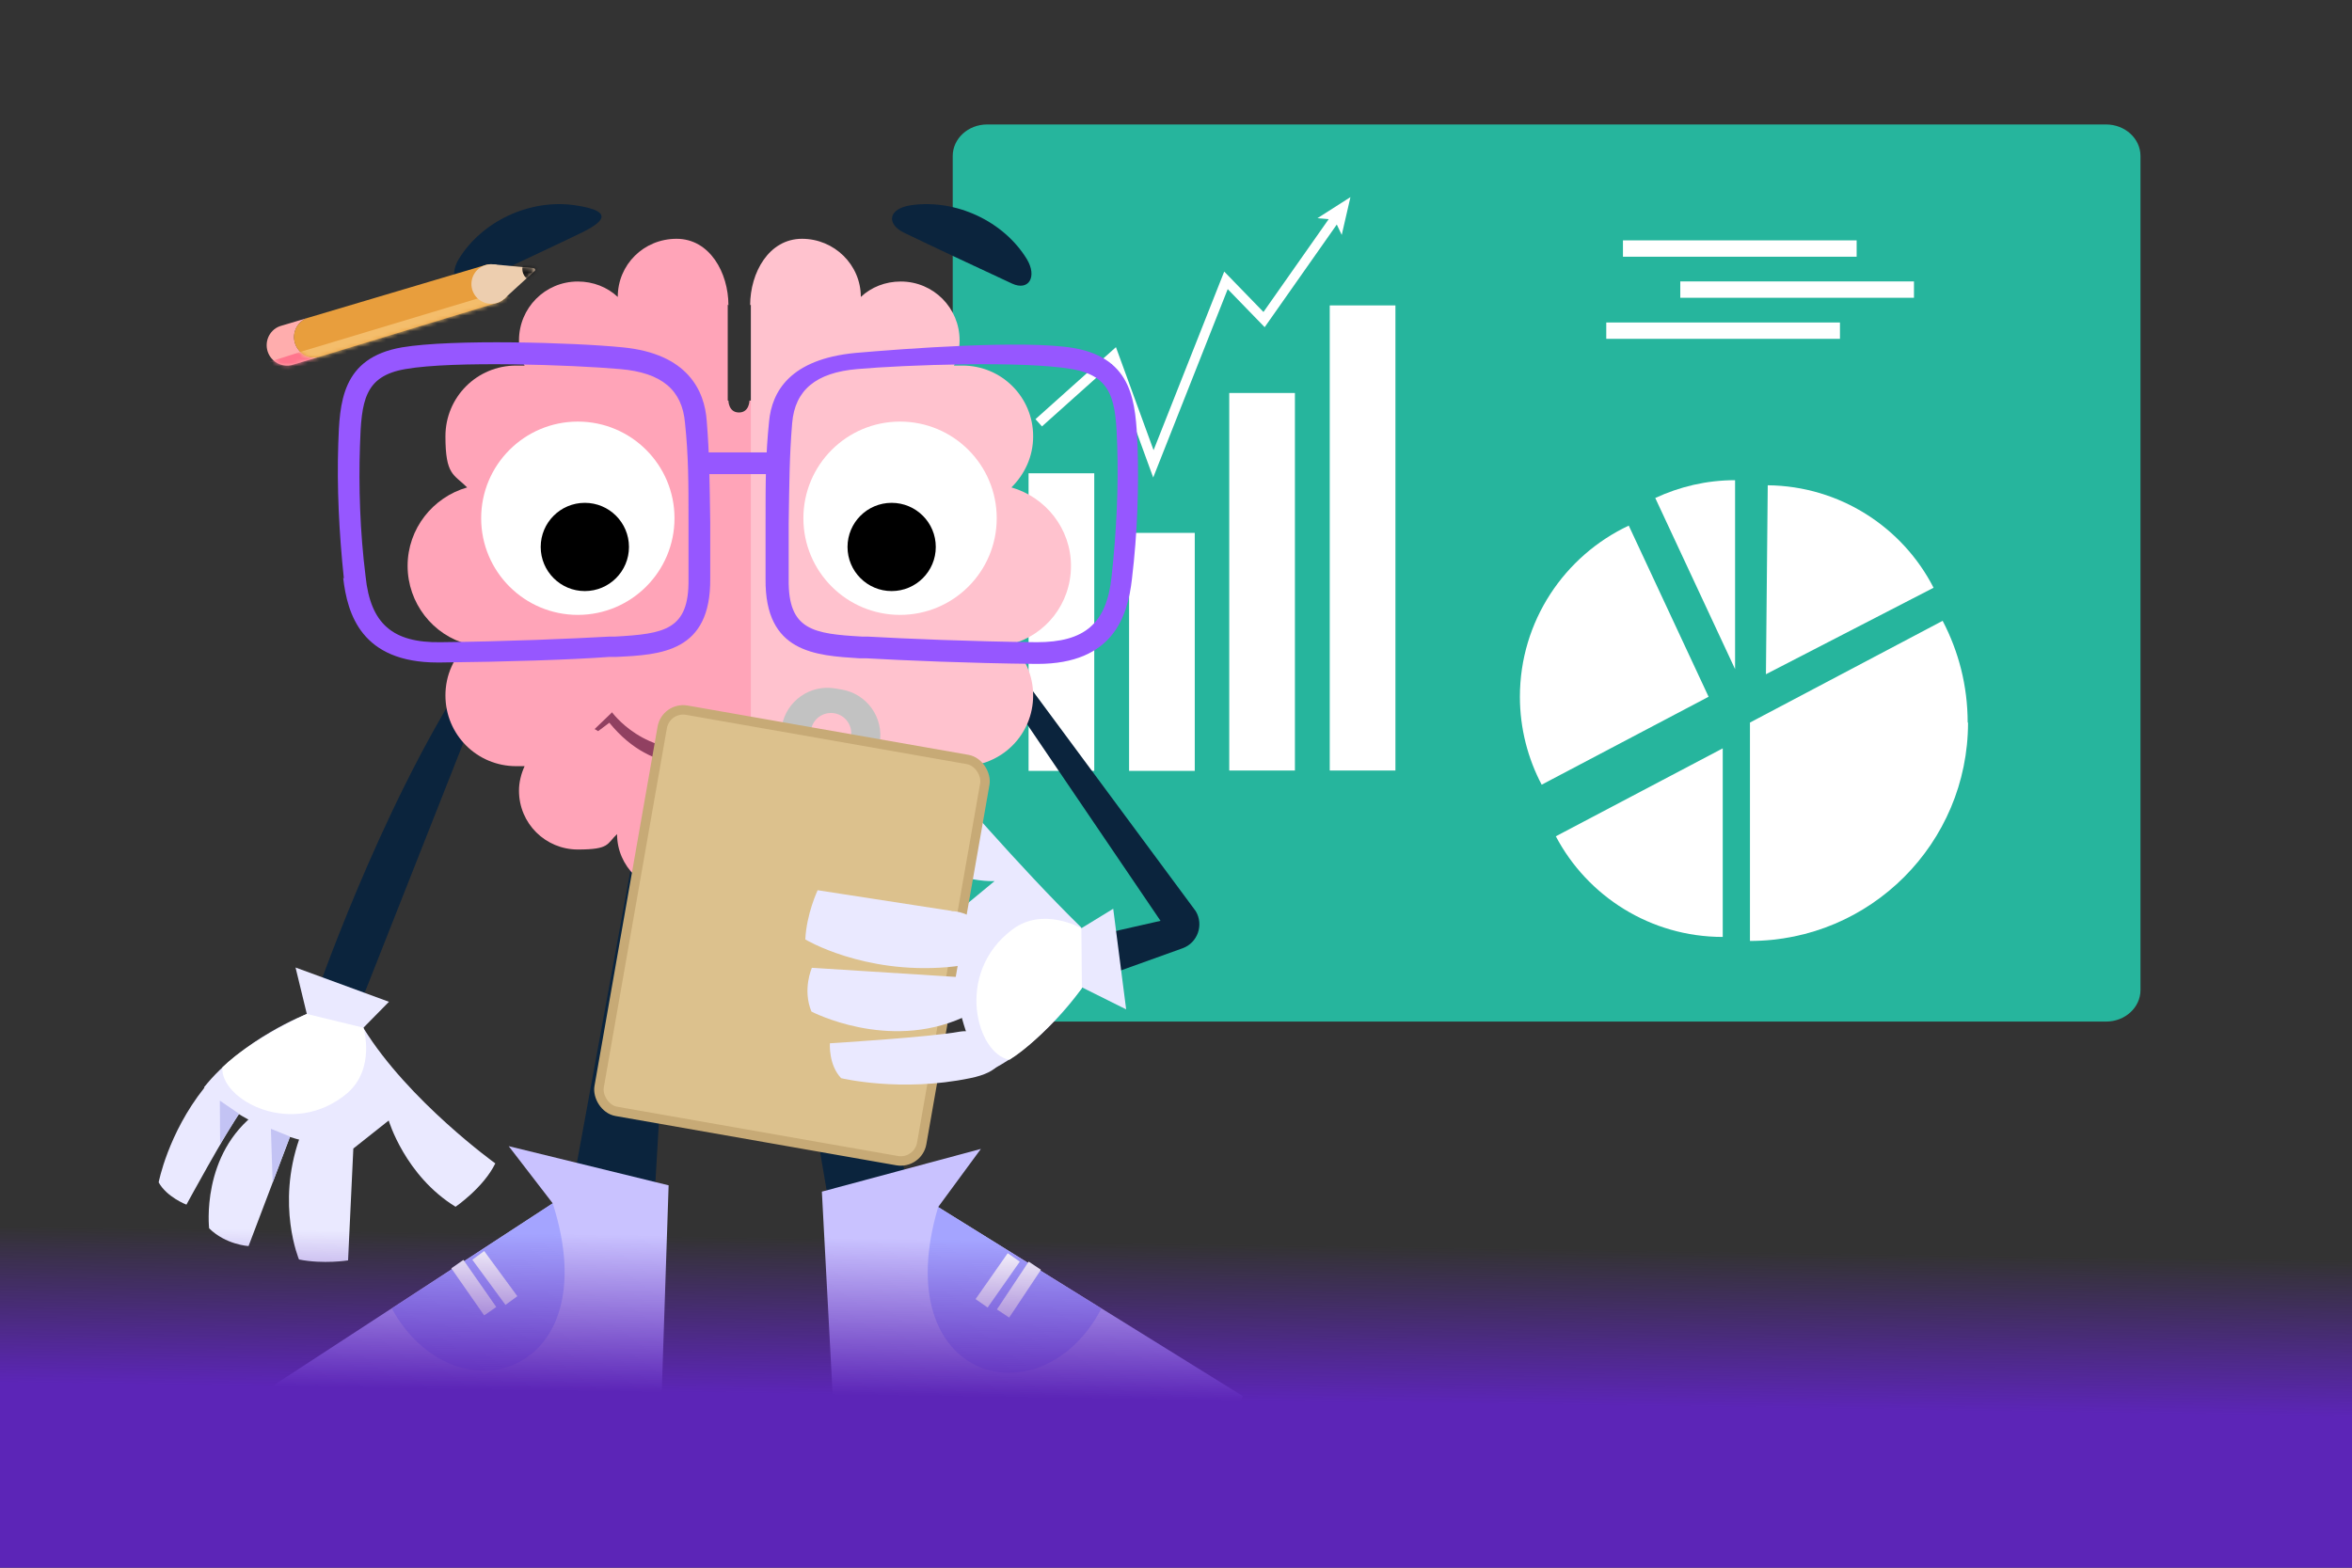 <svg width="600" height="400" viewBox="0 0 600 400" fill="none" xmlns="http://www.w3.org/2000/svg">
<rect x="0" y="0" width="600" height="400" fill="#333333" stroke="none"/>
<g clip-path="url(#clip0_4776_12781)">
<g clip-path="url(#clip1_4776_12781)">
<g clip-path="url(#clip2_4776_12781)">
<path d="M537.254 31.755H251.831C246.976 31.755 243.041 35.36 243.041 39.808V252.608C243.041 257.056 246.976 260.661 251.831 260.661H537.254C542.109 260.661 546.044 257.056 546.044 252.608V39.808C546.044 35.36 542.109 31.755 537.254 31.755Z" fill="#26B59D"/>
<path d="M435.865 177.779L393.283 200.215C389.765 193.54 387.729 185.845 387.729 177.779C387.729 158.494 399.115 141.806 415.499 134.11L435.865 177.779Z" fill="white"/>
<path d="M493.259 149.965L450.492 172.031L450.955 123.819C469.376 124.005 485.391 134.574 493.259 149.965Z" fill="white"/>
<path d="M442.623 122.521V170.732L422.258 127.063C428.46 124.189 435.31 122.521 442.623 122.521Z" fill="white"/>
<path d="M502.051 184.363C502.051 215.144 477.149 240.084 446.416 240.084V184.363L495.571 158.403C499.644 166.191 501.958 174.999 501.958 184.363H502.051Z" fill="white"/>
<path d="M439.475 190.852V239.063C421.053 239.063 404.946 228.679 396.893 213.381L439.475 190.944V190.852Z" fill="white"/>
<path d="M279.146 120.76H262.391V196.692H279.146V120.76Z" fill="white"/>
<path d="M304.786 135.966H288.031V196.693H304.786V135.966Z" fill="white"/>
<path d="M330.337 100.271H313.582V196.601H330.337V100.271Z" fill="white"/>
<path d="M355.976 77.926H339.221V196.6H355.976V77.926Z" fill="white"/>
<path d="M340.702 55.583L322.466 81.543L312.746 71.53L294.232 118.35L284.142 90.722L264.98 107.874" stroke="white" stroke-width="2.479" stroke-miterlimit="10"/>
<path d="M344.5 50.298L336.076 55.675L340.427 56.046L342.278 59.94L344.5 50.298Z" fill="white"/>
<path d="M473.634 61.33H414.02V65.502H473.634V61.33Z" fill="white"/>
<path d="M488.257 71.806H428.643V75.978H488.257V71.806Z" fill="white"/>
<path d="M469.376 82.283H409.762V86.455H469.376V82.283Z" fill="white"/>
</g>
<path d="M328.701 372.076C283.043 372.076 115.629 372.253 50.439 372.076C46.887 372.076 46.38 369.602 49.678 369.072C96.604 363.593 212.272 353.52 328.955 370.486C330.731 370.662 330.223 371.9 328.448 371.9L328.701 372.076Z" fill="black" fill-opacity="0.24"/>
<path d="M261.911 174.206L305.03 232.472C307.127 235.954 305.553 240.546 301.683 241.95L268.558 253.852L271.623 240.495L296.054 234.955L256.867 177.214L261.911 174.206Z" fill="#0B243D"/>
<path d="M196.974 222.739L211.091 304.942L231.284 300.295L206.623 218.272L196.974 222.739Z" fill="#0B243D"/>
<path d="M250.226 293.148L209.661 304.049L213.056 368.023H312.235L317.06 356.229L239.325 307.98L250.226 293.148Z" fill="#C9C2FF"/>
<path d="M239.323 307.98C226.099 352.655 265.771 363.02 280.96 333.892L239.323 307.98Z" fill="#A4A4FF"/>
<path d="M262.426 321.901L254.317 334.106L257.443 336.183L265.552 323.978L262.426 321.901Z" fill="white"/>
<path d="M257.074 319.758L248.874 331.468L251.948 333.621L260.148 321.91L257.074 319.758Z" fill="white"/>
<path d="M172.068 219.14L167.144 302.4L146.56 300.019L161.983 215.769L172.068 219.14Z" fill="#0B243D"/>
<path d="M197.441 186.377H191.365C191.365 186.377 191.722 182.625 188.506 182.625C185.289 182.625 185.825 186.377 185.825 186.377H179.749V102.209H185.825C185.825 102.209 185.825 105.247 188.506 105.247C191.186 105.247 191.186 102.209 191.186 102.209H197.262V186.377H197.441Z" fill="#FFA4B8"/>
<path d="M122.683 178.196L90.584 259.496L79.948 255.839C79.948 255.839 96.612 206.878 119.144 172.159C119.144 172.159 126.419 169.311 122.842 178.203L122.683 178.196Z" fill="#0B243D"/>
<path d="M185.826 77.905C185.826 69.506 181.001 60.928 172.602 60.928C164.203 60.928 157.592 67.54 157.592 75.76C154.911 73.258 151.337 71.829 147.406 71.829C139.007 71.829 132.395 78.62 132.395 86.84C132.395 95.06 132.931 91.307 133.824 93.273C133.109 93.273 132.395 93.273 131.68 93.273C121.673 93.273 113.631 101.314 113.631 111.322C113.631 121.329 115.776 120.971 119.171 124.367C110.415 126.869 103.981 134.91 103.981 144.381C103.981 153.852 110.414 162.073 119.349 164.396C115.775 167.612 113.631 172.258 113.631 177.441C113.631 187.448 121.673 195.49 131.68 195.49C141.687 195.49 133.109 195.49 133.824 195.49C132.931 197.455 132.395 199.6 132.395 201.744C132.395 210.143 139.185 216.755 147.406 216.755C155.626 216.755 154.732 215.325 157.413 212.823C157.413 221.044 164.204 227.656 172.424 227.656C180.644 227.656 185.647 219.078 185.647 210.679V77.726L185.826 77.905Z" fill="#FFA4B8"/>
<path d="M191.364 77.904C191.364 69.506 196.189 60.928 204.588 60.928C212.809 60.928 219.599 67.54 219.599 75.76C222.279 73.258 225.853 71.829 229.785 71.829C238.184 71.829 244.796 78.619 244.796 86.84C244.796 89.163 244.26 91.307 243.366 93.273C244.081 93.273 244.796 93.273 245.511 93.273C255.518 93.273 263.559 101.314 263.559 111.321C263.559 116.504 261.415 120.971 258.02 124.367C266.776 126.868 273.209 134.91 273.209 144.381C273.209 154.031 266.776 162.072 257.841 164.395C261.415 167.612 263.559 172.258 263.559 177.44C263.559 187.448 255.518 195.489 245.511 195.489C235.503 195.489 244.081 195.489 243.366 195.489C244.26 197.455 244.796 199.599 244.796 201.744C244.796 210.143 238.005 216.755 229.785 216.755C221.565 216.755 222.458 215.325 219.778 212.823C219.778 221.043 212.987 227.655 204.767 227.655C196.547 227.655 191.543 219.078 191.543 210.679V77.726L191.364 77.904Z" fill="#FFC2CE"/>
<path d="M147.406 156.89C161.026 156.89 172.066 145.849 172.066 132.229C172.066 118.61 161.026 107.569 147.406 107.569C133.786 107.569 122.745 118.61 122.745 132.229C122.745 145.849 133.786 156.89 147.406 156.89Z" fill="white"/>
<path d="M149.193 150.815C155.41 150.815 160.451 145.774 160.451 139.556C160.451 133.339 155.41 128.298 149.193 128.298C142.975 128.298 137.935 133.339 137.935 139.556C137.935 145.774 142.975 150.815 149.193 150.815Z" fill="black"/>
<path d="M229.607 156.89C243.227 156.89 254.267 145.849 254.267 132.229C254.267 118.61 243.227 107.569 229.607 107.569C215.987 107.569 204.946 118.61 204.946 132.229C204.946 145.849 215.987 156.89 229.607 156.89Z" fill="white"/>
<path d="M227.462 150.815C233.68 150.815 238.72 145.774 238.72 139.556C238.72 133.339 233.68 128.298 227.462 128.298C221.244 128.298 216.204 133.339 216.204 139.556C216.204 145.774 221.244 150.815 227.462 150.815Z" fill="black"/>
<path d="M264.81 169.399C264.632 169.399 264.453 169.399 264.274 169.399C247.119 169.221 230.679 168.506 221.029 167.97H219.242C207.984 167.255 195.117 166.54 195.296 147.777C195.296 142.058 195.296 137.412 195.296 133.481C195.296 122.759 195.296 116.325 196.189 107.569C196.904 99.885 201.55 91.665 218.17 90.056C230.5 88.984 261.236 86.661 273.924 88.805C289.292 91.486 289.65 103.102 290.186 113.466C290.543 124.367 290.186 135.804 288.756 147.777C287.684 157.069 284.11 169.399 264.632 169.399H264.81ZM221.386 162.43C231.036 162.966 247.477 163.681 264.453 163.86C276.605 163.86 282.323 159.213 283.574 147.062C284.825 135.625 285.361 124.009 285.004 113.645C284.646 102.387 283.931 95.954 273.388 94.166C261.058 92.022 230.857 93.094 218.706 94.166C208.162 95.06 202.801 99.528 202.086 107.926C201.372 116.504 201.372 122.937 201.193 133.481C201.193 137.591 201.193 142.237 201.193 147.777C201.014 160.822 207.447 161.715 219.957 162.43H221.744H221.386Z" fill="#9657FF"/>
<path d="M87.721 147.598C86.47 135.804 85.934 124.188 86.291 113.288C86.649 102.923 87.006 91.308 102.553 88.627C115.241 86.483 146.335 87.376 158.844 88.627C175.463 90.235 179.752 99.707 180.288 107.391C181.003 116.147 181.003 122.58 181.181 133.302C181.181 137.412 181.181 142.058 181.181 147.598C181.36 166.362 168.672 167.076 157.236 167.613H155.449C145.799 168.327 129.358 168.863 112.203 169.042C112.024 169.042 111.846 169.042 111.667 169.042C92.189 169.042 88.615 156.712 87.543 147.419L87.721 147.598ZM156.878 162.43C169.387 161.716 175.82 160.822 175.641 147.777C175.641 142.058 175.641 137.412 175.641 133.481C175.641 122.938 175.641 116.504 174.748 107.927C174.033 99.528 168.851 95.06 158.129 94.167C145.978 93.095 115.598 92.022 103.447 94.167C92.903 95.954 92.189 102.387 91.831 113.645C91.474 124.188 91.831 135.625 93.261 147.062C94.512 159.214 100.23 164.039 112.382 163.86C129.358 163.681 145.799 162.966 155.449 162.43H157.236H156.878Z" fill="#9657FF"/>
<path d="M199.049 115.431H177.962V120.971H199.049V115.431Z" fill="#9657FF"/>
<path d="M230.499 59.32C236.754 62.358 253.909 70.4 258.198 72.365C262.487 74.331 264.631 70.578 261.95 66.111C256.053 56.461 243.902 50.743 232.465 52.351C226.389 53.245 226.211 57.176 230.499 59.32Z" fill="#0B243D"/>
<path d="M148.476 59.32C142.222 62.358 125.066 70.4 120.778 72.365C116.489 74.331 114.345 70.578 117.025 66.111C122.922 56.461 135.074 50.743 146.511 52.351C157.947 53.959 152.765 57.176 148.476 59.32Z" fill="#0B243D"/>
<path d="M275.856 236.846L283.986 231.871L287.285 257.543L276.085 251.962C276.085 251.962 266.085 266.88 251.51 273.679C251.51 273.679 239.957 258.193 244.331 232.569L253.718 224.811C253.718 224.811 236.782 225.73 231.822 211.125C231.822 211.125 233.923 200.029 240.757 198.616C240.757 198.616 259.819 220.98 275.783 236.604L275.856 236.846Z" fill="#EAE9FF"/>
<path d="M247.012 223.634C247.906 222.74 247.906 206.657 247.906 206.657L246.119 204.87L242.545 202.19L238.077 220.06C242.887 222.675 246.119 224.527 247.012 223.634Z" fill="#DBD9FF"/>
<path d="M155.983 181.55C155.983 181.55 164.382 193.523 180.644 190.843V194.417C180.822 194.417 167.063 198.706 155.447 184.41L152.588 186.554L151.694 186.018L156.162 181.729L155.983 181.55Z" fill="#914061"/>
<path fill-rule="evenodd" clip-rule="evenodd" d="M213.1 175.663C206.665 174.555 200.55 178.873 199.442 185.308L224.41 189.607C225.517 183.172 221.199 177.057 214.764 175.949L213.1 175.663ZM212.863 181.995C210.047 181.51 207.372 183.4 206.887 186.216L217.084 187.971C217.569 185.155 215.679 182.479 212.863 181.995Z" fill="#C2C2C2"/>
<rect x="169.874" y="180.269" width="83.55" height="103.931" rx="5.421" transform="rotate(9.958 169.874 180.269)" fill="#DCC18D" stroke="#C7AA76" stroke-width="2.409"/>
<path d="M92.718 262.221L99.225 255.608L75.394 246.863L78.27 258.71C78.27 258.71 61.837 265.082 52.047 277.432C52.047 277.432 64.891 291.586 90.191 293.011L99.157 285.902C99.157 285.902 103.334 299.99 116.213 307.907C116.213 307.907 123.362 303.022 126.353 296.845C126.353 296.845 104.198 280.898 92.762 262.382L92.718 262.221Z" fill="#EAE9FF"/>
<path d="M90.147 292.851L88.793 321.592C88.793 321.592 82.496 322.612 76.275 321.362C76.275 321.362 70.443 307.551 76.371 290.542C82.138 273.576 91.484 286.951 90.308 292.807L90.147 292.851Z" fill="#EAE9FF"/>
<path d="M74.393 289.004L63.404 317.942C63.404 317.942 57.607 317.616 53.349 313.41C53.349 313.41 51.138 294.462 65.7 283.755C74.854 279.882 74.232 289.048 74.232 289.048L74.393 289.004Z" fill="#EAE9FF"/>
<path d="M61.486 283.516C57.704 288.696 47.558 307.371 47.558 307.371C47.558 307.371 42.537 305.449 40.476 301.685C40.476 301.685 42.813 289.285 52.09 277.593C60.02 267.306 65.311 278.496 61.368 283.721L61.486 283.516Z" fill="#EAE9FF"/>
<path d="M92.717 262.223L78.268 258.712C78.268 258.712 63.944 265.202 56.72 272.357C56.201 280.629 74.671 290.658 88.604 278.911C95.886 272.606 92.717 262.223 92.717 262.223Z" fill="white"/>
<path d="M73.968 289.984L69.108 288.018L69.552 301.738L73.968 289.984Z" fill="#C3C3F4"/>
<path d="M60.973 284.175L56.085 280.833L56.15 291.888L60.973 284.175Z" fill="#C3C3F4"/>
<path d="M69.514 84.428C70.073 83.874 70.707 83.474 71.416 83.225L72.103 83.013C72.103 83.013 72.176 82.989 72.218 82.984L78.47 81.118C77.761 81.366 77.096 81.787 76.536 82.34C74.515 84.372 74.518 87.676 76.576 89.703C77.896 91.02 79.779 91.472 81.465 91.05L75.082 92.955C73.239 93.654 71.058 93.258 69.569 91.781C67.527 89.744 67.508 86.45 69.546 84.408L69.514 84.428Z" fill="#FFADAD"/>
<mask id="mask0_4776_12781" style="mask-type:luminance" maskUnits="userSpaceOnUse" x="68" y="81" width="14" height="13">
<path d="M69.539 84.445C70.099 83.891 70.733 83.49 71.441 83.242L72.128 83.03C72.128 83.03 72.202 83.005 72.243 83.001L78.496 81.135C77.787 81.383 77.121 81.804 76.562 82.357C74.54 84.389 74.543 87.693 76.602 89.72C77.922 91.037 79.805 91.488 81.491 91.066L75.108 92.971C73.264 93.671 71.083 93.274 69.595 91.797C67.553 89.76 67.534 86.466 69.571 84.424L69.539 84.445Z" fill="white"/>
</mask>
<g mask="url(#mask0_4776_12781)">
<path d="M77.966 89.381L67.731 92.634L74.287 95.634L80.073 94.505L82.905 93.58L85.137 90.794L77.966 89.381Z" fill="#FF758D"/>
</g>
<path d="M76.516 82.341C77.082 81.761 77.742 81.366 78.45 81.118L79.032 80.95L123.76 67.65L123.907 67.602C125.604 67.128 127.508 67.544 128.839 68.877C130.815 70.844 130.831 74.029 128.863 76.005C128.474 76.406 127.808 76.827 127.166 77.145L81.953 90.906L81.429 91.06C79.743 91.482 77.861 91.031 76.54 89.713C74.498 87.676 74.479 84.382 76.5 82.35L76.516 82.341Z" fill="#E89E3D"/>
<mask id="mask1_4776_12781" style="mask-type:luminance" maskUnits="userSpaceOnUse" x="74" y="67" width="57" height="25">
<path d="M76.508 82.344C77.074 81.765 77.734 81.37 78.442 81.122L79.024 80.954L123.753 67.655L123.9 67.606C125.597 67.133 127.501 67.548 128.832 68.881C130.808 70.849 130.824 74.034 128.857 76.01C128.467 76.411 127.802 76.832 127.159 77.149L81.946 90.91L81.421 91.064C79.736 91.486 77.853 91.034 76.532 89.717C74.49 87.68 74.471 84.386 76.493 82.355L76.508 82.344Z" fill="white"/>
</mask>
<g mask="url(#mask1_4776_12781)">
<path d="M72.963 90.885L127.722 74.394L134.21 78.657L109.309 89.805L76.726 97.048L72.963 90.885Z" fill="#F4BD6B"/>
</g>
<path d="M128 76.73C130.355 75.241 131.057 72.125 129.568 69.77C128.079 67.415 124.964 66.713 122.609 68.201C120.254 69.69 119.552 72.806 121.04 75.161C122.529 77.516 125.645 78.218 128 76.73Z" fill="#EDCEAF"/>
<path d="M125.62 67.434L136.085 68.406C136.475 68.426 136.65 68.914 136.347 69.172L128.573 76.283L125.604 67.444" fill="#EDCEAF"/>
<mask id="mask2_4776_12781" style="mask-type:luminance" maskUnits="userSpaceOnUse" x="125" y="67" width="12" height="10">
<path d="M125.653 67.442L136.119 68.414C136.508 68.434 136.684 68.922 136.381 69.18L128.607 76.29L125.637 67.452" fill="white"/>
</mask>
<g mask="url(#mask2_4776_12781)">
<path d="M138.224 71.361C139.739 70.403 140.19 68.4 139.233 66.885C138.275 65.371 136.271 64.919 134.757 65.876C133.242 66.834 132.791 68.838 133.748 70.352C134.706 71.867 136.71 72.318 138.224 71.361Z" fill="#161616"/>
</g>
<path d="M242.636 232.403L208.582 227.143C208.582 227.143 205.741 233.153 205.436 239.702C205.436 239.702 220.182 248.595 241.701 246.772C263.22 244.948 250.007 232.493 242.822 232.487L242.636 232.403Z" fill="#EAE9FF"/>
<path d="M244.376 249.295L207.115 246.936C207.115 246.936 204.65 252.432 206.999 258.101C206.999 258.101 226.429 268.29 245.676 259.601C254.62 252.895 244.239 249.431 244.239 249.431L244.376 249.295Z" fill="#EAE9FF"/>
<path d="M244.844 263.227C237.204 264.645 211.708 266.2 211.708 266.2C211.708 266.2 211.316 271.695 214.579 275.098C214.579 275.098 229.766 278.78 247.497 275.098C262.746 272.01 252.647 261.922 244.844 263.227Z" fill="#EAE9FF"/>
<path d="M275.858 236.846L276.002 252.12C276.002 252.12 266.299 264.968 257.516 270.405C249.161 268.979 243.408 248.276 258.261 237.167C266.097 231.225 275.858 236.846 275.858 236.846Z" fill="white"/>
<path d="M129.77 292.447L170.568 302.438L168.386 367.988L68.898 367.988L64.363 357.007L140.999 307.032L129.77 292.447Z" fill="#C9C2FF"/>
<path d="M140.999 307.032C155.218 351.4 115.788 362.649 99.951 333.868L140.999 307.032Z" fill="#A4A4FF"/>
<path d="M118.214 321.465L126.594 333.486L123.515 335.632L115.135 323.611L118.214 321.465Z" fill="white"/>
<path d="M123.517 319.205L131.977 330.729L128.951 332.95L120.492 321.425L123.517 319.205Z" fill="white"/>
</g>
<rect y="239" width="617" height="232" fill="url(#paint0_linear_4776_12781)"/>
</g>
<defs>
<linearGradient id="paint0_linear_4776_12781" x1="308.5" y1="211.883" x2="306.374" y2="357.244" gradientUnits="userSpaceOnUse">
<stop offset="0.725" stop-color="#5C25B7" stop-opacity="0"/>
<stop offset="1" stop-color="#5C25B7"/>
</linearGradient>
<clipPath id="clip0_4776_12781">
<rect width="600" height="400" fill="white"/>
</clipPath>
<clipPath id="clip1_4776_12781">
<rect width="600" height="371.807" fill="white"/>
</clipPath>
<clipPath id="clip2_4776_12781">
<rect width="303.003" height="228.906" fill="white" transform="translate(243.041 31.755)"/>
</clipPath>
</defs>
</svg>
